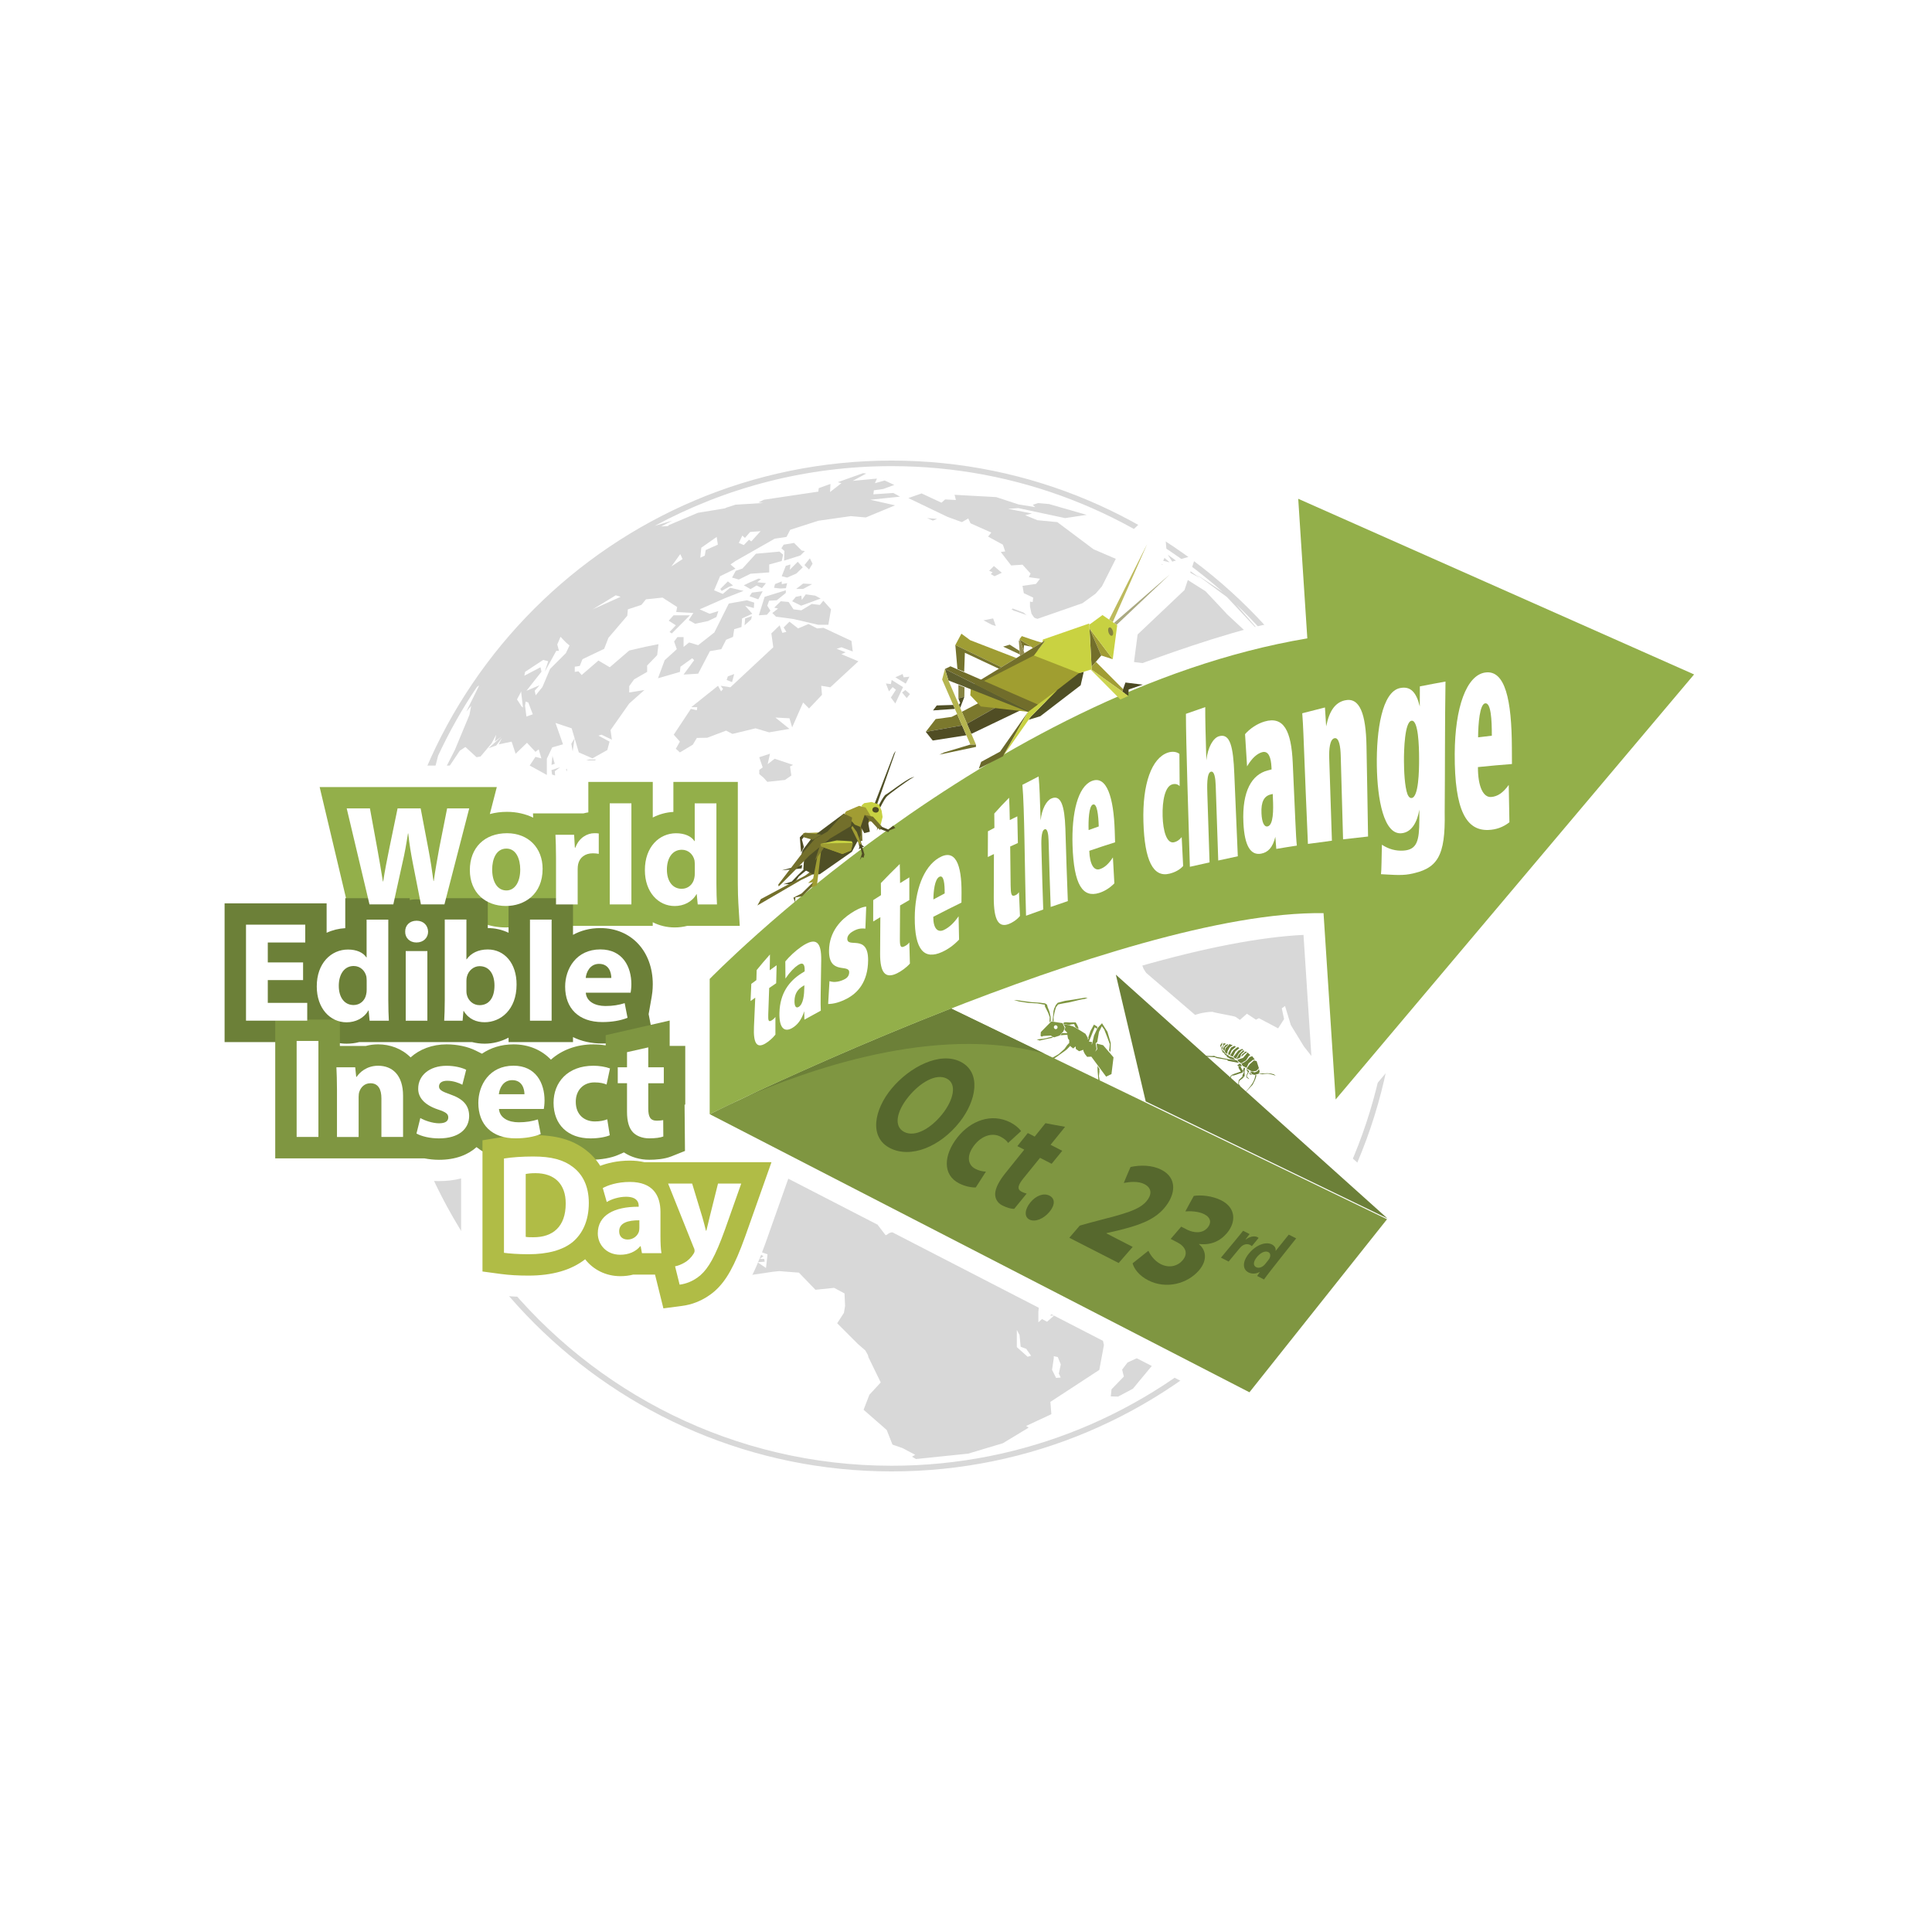 <?xml version="1.0" encoding="utf-8"?>
<!-- Generator: Adobe Illustrator 24.1.0, SVG Export Plug-In . SVG Version: 6.00 Build 0)  -->
<svg version="1.1" xmlns="http://www.w3.org/2000/svg" xmlns:xlink="http://www.w3.org/1999/xlink" x="0px" y="0px"
	 viewBox="0 0 480 480" style="enable-background:new 0 0 480 480;" xml:space="preserve">
<style type="text/css">
	.st0{fill:#FFFFFF;}
	.st1{fill-rule:evenodd;clip-rule:evenodd;fill:#D8D8D8;}
	.st2{fill:#D8D8D8;}
	.st3{fill:#6C8038;}
	.st4{fill:#7F9641;}
	.st5{fill:#93AF4A;}
	.st6{fill:#4F4F25;}
	.st7{fill:#736F2B;}
	.st8{fill:#504D24;}
	.st9{fill:#C7D142;}
	.st10{fill:#A19C33;}
	.st11{fill:#A3A034;}
	.st12{fill:#75732D;}
	.st13{fill:#6A682A;}
	.st14{fill:#9F9D33;}
	.st15{fill:#7B782D;}
	.st16{fill:#A09E30;}
	.st17{fill:#79732B;}
	.st18{fill:#7D7A36;}
	.st19{fill:#958E53;}
	.st20{fill:#BDBA5E;}
	.st21{fill:#AAA981;}
	.st22{fill:#4C4A23;}
	.st23{fill:#A19D34;}
	.st24{fill:#CCD450;}
	.st25{fill:#C9D241;}
	.st26{fill:#9F9D34;}
	.st27{fill:#C8D142;}
	.st28{fill:#716D2B;}
	.st29{fill:#5E5E2E;}
	.st30{fill:#868342;}
	.st31{fill:#504F25;}
	.st32{fill:#6E6D2C;}
	.st33{fill:#B5B54F;}
	.st34{fill:#B0BC46;}
	.st35{fill:#56682D;}
</style>
<g id="Ebene_2">
	<rect class="st0" width="480" height="480"/>
</g>
<g id="Ebene_1">
	<g>
		<g>
			<polygon class="st1" points="104.44,210.8 105.64,204.2 107.88,193.1 104.39,206.21 			"/>
			<polygon class="st1" points="109.7,280.97 110.04,279.96 108.12,277.24 108.79,280.2 			"/>
			<polygon class="st1" points="104.06,221.7 104.39,215.06 104.2,212.52 103.05,217.54 			"/>
			<g>
				<polygon class="st2" points="194.8,139.29 198.86,138 199.96,136.9 199.2,136.8 197.28,134.89 194.7,135.32 194.13,136.23 
					194.89,136.9 				"/>
				<polygon class="st2" points="191.11,142.21 191.11,140.24 194.22,139.38 194.56,137.81 193.65,137.04 187.81,137.57 
					184.46,141.25 182.79,141.82 181.88,143.5 183.56,143.98 186.47,142.54 				"/>
				<polygon class="st2" points="188.48,143.74 186.38,144.65 184.8,145.41 186.47,146.37 187.96,145.46 189.3,146.13 190.3,144.88 
					188.15,144.65 189.06,143.88 				"/>
				<polygon class="st2" points="199.53,146.32 201.78,145.12 199.53,144.98 197.81,146.32 				"/>
				<polygon class="st2" points="195.23,140.58 194.22,143.16 195.56,143.5 197.86,142.49 199.44,140.96 198.19,139.57 
					196.23,141.54 196.37,140.24 				"/>
				<polygon class="st2" points="201.01,141.49 201.88,140.05 201.21,138.71 199.87,140.39 				"/>
				<polygon class="st2" points="199.2,149.05 199.1,147.99 197.71,148.28 196.81,149.38 199.05,150.48 203.88,148.71 
					202.55,147.99 200.2,147.66 				"/>
				<polygon class="st2" points="201.68,150.05 199.1,151.63 197.14,151.39 195.94,149.57 193.98,149.38 192.36,150.96 
					193.31,151.2 191.88,152.3 192.79,153.21 197.04,153.78 203.26,155.22 205.8,155.22 206.47,151.39 204.55,149.24 203.69,150.29 
									"/>
				<polygon class="st2" points="185.13,153.64 184.99,155.36 186.62,153.88 186.81,153.06 				"/>
				<polygon class="st2" points="142.75,183.44 141.94,184.78 142.28,186.69 				"/>
				<polygon class="st2" points="137.25,187.79 137.25,187.84 137.01,190.04 137.83,189.75 				"/>
				<polygon class="st2" points="137.01,191.33 137.16,192.43 137.92,192.67 137.83,191.62 139.17,190.61 				"/>
				<polygon class="st2" points="142.18,190.04 140.6,191.19 142.51,194.25 141.84,194.44 141.84,197.26 142.66,197.26 
					142.28,198.51 144.52,196.5 144.09,195.59 145.15,195.59 145.91,194.25 144.91,192.67 145.91,190.76 148.06,188.7 146.34,188.7 
									"/>
				<polygon class="st2" points="169.06,165.64 171.98,163.54 172.46,164.02 169.83,167.6 173.46,167.37 176.38,161.77 
					179.2,161.29 180.4,158.95 182.12,158.23 182.41,156.32 184.22,155.79 184.37,153.64 186.9,152.49 185.13,150.48 187.29,151.06 
					187.38,149.72 185.56,149.14 181.07,149.95 177.48,157.13 173.46,160.29 171.21,159.62 169.83,160.72 169.83,158.28 
					168.3,158.28 167.48,159.38 168.15,161.29 165.14,164.02 163.47,168.51 168.92,166.94 				"/>
				<polygon class="st2" points="189.73,193.24 190.63,194.25 195.04,193.77 196.61,192.67 196.28,190.42 197.04,190.04 
					192.45,188.51 190.73,189.85 191.3,187.26 188.63,188.13 189.49,190.66 187.96,191.76 				"/>
				<polygon class="st2" points="221.77,170.71 222.59,171.38 221.34,173.3 222.44,174.78 224.36,170.71 221.53,168.94 
					221.34,169.95 220.1,169.81 220.86,171.77 				"/>
				<polygon class="st2" points="224.12,172.05 225.27,173.44 226.08,172.44 224.93,171.43 				"/>
				<polygon class="st2" points="225.94,168.13 224.5,168.27 224.26,167.46 222.44,168.27 225.03,169.85 				"/>
				<polygon class="st2" points="203.02,156.13 200.87,155.03 198.29,156.13 196.14,154.45 194.7,155.89 195.37,156.99 
					194.37,157.23 193.7,155.36 191.64,157.37 192.12,160.81 181.45,170.76 179.06,170.38 179.63,171.19 179.15,171.77 
					178.39,170.38 171.74,175.69 173.22,175.69 173.13,176.45 171.64,176.12 167.39,182.53 168.92,184.25 167.91,186.02 
					168.92,186.93 172.12,185.02 173.13,183.34 175.71,183.29 180.4,181.52 181.98,182.34 187.72,180.95 191.07,181.95 
					196.14,181.09 192.64,178.27 196.14,178.46 196.81,180.71 199.53,174.54 201.01,176.02 204.22,172.63 204.03,170.38 
					206.28,170.76 213.26,164.3 209.05,162.53 210.1,162.06 207.85,161.2 209.05,160.81 211.87,161.87 211.54,159.23 204.6,155.98 
									"/>
				<polygon class="st2" points="202.35,221.37 202.88,219.36 201.68,215.29 199.96,213.76 202.21,210.8 199.77,210.22 
					201.54,208.45 199.05,208.69 197.14,211.61 197.95,212.86 197.14,216.01 199.44,216.01 198.62,216.97 199.05,219.36 
					196.37,220.03 195.13,221.85 197.19,223.43 193.65,225.67 202.78,225.53 203.45,224.96 202.55,224.29 204.36,222.42 
					203.79,221.37 				"/>
				<polygon class="st2" points="195.23,217.21 196.28,216.3 196.14,214.72 194.8,214.05 194.27,214.72 194.03,214.1 190.63,215.87 
					190.44,217.3 191.4,217.88 189.97,218.79 188.96,220.7 193.89,220.94 				"/>
				<polygon class="st2" points="218.76,216.44 218.19,216.01 217.71,216.87 217.28,216.2 216.94,217.59 218.19,218.36 				"/>
				<polygon class="st2" points="215.51,217.02 215.7,218.02 216.46,218.02 216.37,216.97 				"/>
				<polygon class="st2" points="241.43,259.59 239.23,259.73 236.84,259.4 236.6,260.4 241.15,260.31 				"/>
				<polygon class="st2" points="235.6,257.72 234.74,255.47 235.93,255.47 233.45,253.9 232.01,255.19 232.92,257.1 				"/>
				<polygon class="st2" points="222.54,254.52 217.28,255.19 221.68,257.82 				"/>
				<polygon class="st2" points="212.78,251.74 212.88,248.83 212.11,247.58 210.63,248.16 211.2,252.65 				"/>
				<polygon class="st2" points="212.78,243.85 211.44,245.43 212.35,247.44 				"/>
				<polygon class="st2" points="284.05,336.69 280.13,338.51 278.79,340.28 279.22,342 276.16,345.16 275.97,346.93 277.79,346.98 
					281.47,345.02 287.78,337.41 289.89,333.44 290.8,333.25 290.8,330.52 288.98,330.67 				"/>
				<polygon class="st2" points="242.77,156.13 242.25,155.12 240.52,155.22 241.91,156.65 				"/>
				<polygon class="st2" points="245.64,155.46 243.01,154.74 242.82,155.89 243.82,156.7 				"/>
				<polygon class="st2" points="247.41,155.55 246.74,153.64 244.35,154.12 246.41,155.22 				"/>
				<polygon class="st2" points="246.17,142.64 247.08,143.16 248.9,142.3 246.93,140.63 245.74,141.82 246.6,142.16 				"/>
				<polygon class="st2" points="232.82,128.91 230.34,128.72 231.77,129.34 				"/>
				<polygon class="st2" points="245.5,174.68 243.92,175.35 245.02,178.7 246.41,178.27 247.27,179.47 249.52,178.7 246.6,176.93 
									"/>
				<polygon class="st2" points="244.06,173.68 243.25,174.68 243.92,175.26 245.4,174.68 244.26,172.29 244.93,171.77 
					244.59,169.14 245.5,167.03 244.59,166.12 242.82,168.94 242.25,172.05 				"/>
				<polygon class="st2" points="252.39,178.85 250.47,178.18 251.1,179.04 				"/>
				<polygon class="st2" points="288.98,138.33 285.63,137.66 284.72,136.56 279.08,136.9 290.61,139.72 				"/>
				<polygon class="st2" points="298.02,143.55 290.13,137.81 291.56,140.05 				"/>
				<polygon class="st2" points="334.18,267.48 335.33,262.84 332.99,261.6 				"/>
				<polygon class="st2" points="230.43,210.22 229.28,210.61 229.43,211.8 				"/>
				<polygon class="st2" points="254.73,257.67 255.59,255.81 254.64,256.67 251.91,258.25 253.39,258.82 				"/>
				<polygon class="st2" points="192.55,145.12 192.31,146.03 193.89,146.22 195.27,146.13 195.56,144.88 194.22,145.12 
					194.22,144.45 				"/>
				<polygon class="st2" points="221.01,191 222.59,190.18 222.01,189.51 				"/>
				<polygon class="st2" points="178.96,146.32 179.3,146.8 181.12,145.79 182.12,145.46 180.83,144.45 				"/>
				<polygon class="st2" points="188.53,152.87 190.54,152.73 191.4,151.72 190.63,150.48 191.07,149.24 192.98,149.14 
					195.23,147.32 195.23,146.65 189.97,148.28 				"/>
				<polygon class="st2" points="189.49,146.89 186.81,147.23 186.23,148.14 188.39,148.9 				"/>
				<polygon class="st2" points="166.34,157.03 166.91,157.37 171.41,152.87 167.34,152.87 166.14,154.21 167.91,155.36 				"/>
				<polygon class="st2" points="182.41,167.46 180.83,168.04 180.54,168.94 181.88,169.47 				"/>
				<path class="st2" d="M221.53,114.43c-69.28,0-125.64,56.32-125.64,125.55c0,69.25,56.36,125.59,125.64,125.59
					c69.25,0,125.59-56.34,125.59-125.59C347.13,170.75,290.79,114.43,221.53,114.43z M343.49,216.61
					c1.17,6.13,1.89,12.41,2.12,18.82l-0.09-0.57l-0.43,0.67l-2.58-8.42l1.15-1.67l0.57,0.57l0.19-1.15L343.49,216.61z
					 M154.19,148.28l-6.94,3.11l5.74-3.49L154.19,148.28z M130.8,171.62l3.73-4.74l-0.24-1.1l-4.02,2.1l0.19-0.96l4.5-2.97
					l1.24,0.33l-0.86,2.63l2.87-5.21h0.67l-0.43-1.58l0.81-1.91l1,1.05l0.43,0.43l0.81,0.67l-0.91,1.91l-3.92,3.92l-1.91,4.5
					l-1.67,2.06l-0.24-1.15l1.2-1.34L130.8,171.62z M132.37,177.46l-1.58,0.57l-0.34-2.68l0.14-1.05l0.67,0.24L132.37,177.46z
					 M129.93,175.78l-0.33-0.24l-1.15-1.77l0.91-1.72l0.1-0.29L129.93,175.78z M221.53,364.16c-39.09,0-74-18.16-96.79-46.46
					l0.7,0.72l-2.15-7.8l0.81,0.33l0.57-0.91l2.25-0.67l-0.14-2.77l-7.08-11.24l-5.41-6.41l-3.16-7.08l-0.77-0.81l-1.1,1l-2.06-3.59
					l0.81,0.48l-0.77-2.97l1.29-1.1l-1.2-6.17l-1.72-5.84l-2.1-4.73l-1.15-8.13l-0.33-7.03l-2.25-8.37l0.24-5.69h-0.81l0.38-1.48
					l-0.67-4.35h-0.46c1.47-10.78,4.32-21.13,8.38-30.85l1.26-1.59l0.75-2.91c2.78-5.96,5.99-11.68,9.65-17.08l0.56-0.38l-3.2,6.51
					l1.2-1.43l-0.43,2.25l-3.64,8.75l-4.35,8.51l5.6-8.37l1.39-0.91l2.77,2.54l1-0.19l2.73-3.25l1.15-2.15l-0.33,1.67l1.67-1.24
					l-3.25,2.92l1.91-0.67l1.44-1.87l-0.81,1.58l3.2-0.67l1,3.01l2.82-2.73l2.1,2.25l0.81-0.62l0.67,2.25l-1.48-0.38l-1.43,2.15
					l4.26,2.34v-4.02l1.34-2.82l2.68-0.77l-1.87-5.31l4.02,1.34l1.77,5.98l3.4,1.48l3.68-2.06l0.57-2.1l-2.77-1.48l0.76-0.24
					l2.58,1.24l-0.33-2.39l4.64-6.6l3.78-3.35l-3.78,0.62v-1.58l1.2-1.67l3.25-1.87v-1.58l2.49-2.58l0.33-2.73l-3.35,0.67
					l-3.92,0.91l-4.83,4.16l-2.82-1.67l-4.16,3.59l-0.81-0.91l-0.91,0.14v-1.29l1.24-0.19l0.67-1.67l5.4-2.58l1.05-2.73l4.69-5.5
					l0.14-1.58l3.35-1.1l1.15-1.39l4.11-0.43l3.64,2.34l-0.24,1.24l4.26,0.24l-1.15,1.77l1.58,0.91l3.2-0.67l2.1-1l0.48-1.48
					l-2.15,0.67l-2.49-1.1l6.41-2.82l4.5-1.77l-3.35-0.77l-1.82,1.53l-2.15-0.91l1.48-3.49l3.83-1.87l-1.24-1.05l1.24-0.86
					l9.76-5.55l2.92-0.43l0.91-1.77l6.98-2.25l8.08-1.15l3.73,0.33l7.27-3.01l-6.17-1.39l7.41-0.77l-1.67-0.91l-4.97,0.33l0.14-1
					l2.34-0.33l2.73-1l-2.39-1.1l-2.44,0.67l0.53-1.15l-6.03,0.57l3.35-1.82l-0.76-0.1l-6.31,2.25l0.91,0.24l-2.82,2.2l0.1-2.01
					l-2.92,1.05l-0.1,0.86l-13.49,2.01l-1.39,0.67l1.24,0.14l-6.94,0.43l-2.25,0.72l-0.38,0.19l-6.7,1.1l-7.22,3.06l-0.24,0.24
					l-1.67,0.1l2.73-1.44l-4.31,1.28c17.52-9.46,37.56-14.83,58.83-14.83c31.52,0,60.31,11.82,82.23,31.22l-6.65-4.42l7.75,5.74
					l9.76,10.43l-7.45-8.6c18.14,17.3,31.08,40,36.15,65.51l-1.63-4.68l-0.96,0.24l-1.24-0.91l-1.91-6.74l-0.33-2.68l0.91,1.2
					l-3.4-10.81l-4.07-9.04l-5.69-8.51l0.76,1.91l-2.68-3.73l-2.06-0.86l-0.1,0.67l-4.74-6.41l1.72,4.45l-0.96,0.24l-0.86-0.67
					l-4.4-6.51l3.3,2.77l-2.97-4.5l-0.24-0.19l-0.1-0.81l2.34,1.96l-0.77-1.48v-0.14l4.31,3.4l-2.63-3.73l-3.68-2.34l-0.14-0.1
					l-0.91-0.14l-5.45-5.07l-0.14-0.19l-5.07-5.4l-10.52-6.65l-7.46-2.25l-0.24,0.91l1.63,2.39l-11.24-4.83l-8.99-6.74l-4.97-0.48
					l-3.01-1.24l1.67-0.43l-5.93-1.15l2.54-0.19l11.62,2.49l5.36-0.81l-9.33-2.68l-2.77-0.24l-1.29,0.43l0.62,0.57l-4.16-0.67
					l-5.55-1.82l-10.33-0.57l0.33,1.29l-2.68-0.14l-0.91,0.81l-4.93-2.3l-3.3,1.15l9.66,4.64l3.64,1.34l1.58-0.91l0.57,1.2l5.17,2.3
					l-0.81,1l3.68,2.01l0.57,1.67l-1.1,0.14l2.58,3.35l2.82-0.19l2.01,2.2l-0.43,0.91l2.77,0.38l-1,1.29l-3.35,0.48l0.33,1.82
					l2.34,1.1l-0.14,1.1l-0.67-0.1v1.24l0.38,1.77l2.54,3.73l-4.5-4.02l-2.68-1l-1.77,0.86l-1.82,2.15l3.4,2.25l-0.57,2.44l1.2,3.06
					l2.3,1.1l-0.72,2.49l4.4,0.81l3.01,1.91l-5.79-0.33l2.58,1.67l-1.48,0.77l-3.06-1.53l1.63,2.25l2.01,0.67l5.4,3.59l1.24,3.25
					l-1.82,0.57l0.57-1.48l-1.82-2.68l-5.98-3.25l-1.87-1.82l-1.48,0.81l1.77,3.2l2.63,2.39l2.25,0.1l0.67,1.24l-6.07,0.57
					l1.24,3.11l-3.83,0.81l-2.49,4.5l-3.49-0.19l2.39,4.59l-2.06-0.72l-1.1,2.39l1.77,2.01l-3.92-0.34l1.58,2.49l-3.01-0.67
					l-0.81-2.73l-3.16-1.77l6.31,0.43l1.24-2.01l-0.81-1.48l-7.51-2.25l-1.58,0.24l-0.24-1.24l-6.84,1.72l-2.25,1.2l-1.82,3.83
					l-0.86,0.1l-1.63,2.97v1.34l-3.01,3.01l0.33,0.48l-5.5,3.44l-0.14,3.78l1.63,4.3l3.25-2.01l0.43-1.63l0.67,1.63l0.57,3.59
					l1.15,1.87l-0.14,2.49h1.67l0.24-1.53l1.77-0.14l0.91-5.02l-0.77-0.24l2.68-1.58l0.14-1.15l-1.39-1.53l-0.43-3.97l0.91-0.81
					l3.06-3.16v-2.63l1.77-0.62l1.67,1.77l-3.68,5.02l0.86,4.16l1.72,1.53l4.83-2.1l3.11,0.77l-2.54,1.58l-2.39-0.19l-2.1,1.1
					l0.33,1.82l1-0.05v1.05l-0.05,2.01l-2.01-1.48l-0.91,0.48l-0.62,1.77l0.29,1.29l0.14,1.67l0.19,0.86l-0.86-0.19l0.19-1.39
					l-1.24,2.73l-1.1,0.43l-1.34-1.1l-4.4,2.44l-2.01-1.58h-3.16l-0.67-1.1l0.24-1.82l1.58-1.1l-0.81-0.81l0.57-2.25l-2.58,1.58
					l-0.48,2.82l0.48,1.48l-0.33,3.35l-1.1-1l-0.91,1l-2.06-0.19l-3.01,3.68l-1.34,0.43l-1.24,0.24l-0.43,1.48l-2.06,0.67l0.14,0.67
					l-3.06-1.15v2.39l-2.49-1.01l-2.01,0.43l0.24,1.48l3.35,1.91l-0.67,0.86l1.15,1.34l0.19,2.3l-0.33-0.57l-2.1,3.83l-0.14,0.24
					l-9.18-2.73l-1.96,0.91v2.15v0.29l-2.77,5.98l1,0.91l-1,3.01l2.25,0.38h0.24l1.2,0.62l1.34,2.63l2.15-0.91l3.83,0.67l4.16-3.25
					l-0.43-1.67l2.34-2.63l3.92-1.53l0.24-1.15v-0.19l0.34-1.72h2.73h0.19l1.58,0.81l2.25-1.39l2.01-1.2l2.15,1.2l1.48,3.4
					l7.03,5.26l0.96,2.63l-0.91,1.34l0.77,0.67l1.67-2.49l-1.1-1.48l1.2-1.67l1.91,1.34l0.33-0.53l-1-1.34l-3.35-1.39l0.1-1.2
					l-1.91-0.29l-1.91-3.25l-1.58-1.24l-0.29-2.54l2.2-0.24l0.38,1.34l0.62-0.91l0.62,0.48l1.77,3.25l3.01,1.48l2.39,1.91l0.19,3.2
					l1.58,1.48l1.48,1.44l0.34,1.39l2.49-0.33l2.44,1.24l-0.1-1.05l-2.68-1.24l0.57-0.96l0.67,0.29l-1.29-3.01l2.73,0.67l0.1-1.82
					l2.63,0.14l0.43,1.34l2.01-2.34l2.06-0.33l-1.29-1.48l-0.43-0.19l-0.91-1.15l1.15-2.82l1.1-2.44l-0.19-2.3l1.1-0.91l1.72-1.77
					l0.19,1.15l2.73-0.24l-1.39,1.82l1.58,0.19l0.24,1.34l4.07-2.25v-0.86l-2.06,0.86l-2.44-1.34l5.69-3.68l1.24-0.72l-1.53,1.82
					l1.43,0.81l-2.15,2.77l5.64,2.15l2.44,0.76l1.05,2.06l1.91-0.34l-1.91,0.43l-1.24,1.72l-3.25,1.34h-2.92l-2.3-1.15l-3.01,1
					l-2.68,2.68l-3.06,0.05l1.15,0.91l-4.74,1.63l-0.91,2.06l1.15-0.33l0.77,2.49l-1.1-0.48l-0.14,0.91l1.39,0.43l0.77,2.06h2.01
					l2.58,1l1.05-1.72l4.02,0.91l2.58-2.25l1.58,0.14l0.77-0.91l0.05,1.82l0.62,2.87l-1.87,7.89l-1.67,1l-4.5-0.1l-2.87,2.01
					l-7.37-0.67l-5.79-2.1l-3.78,2.01l-1.72,3.83l-5.84-2.01l-1.24-1.96l-6.7-2.01l-2.49-1.91l2.34-2.68l-1-2.01l1-1.91l-2.34-0.67
					l-1.58,0.67l-12.82-0.67l-6.07,2.01l-4.02-1.05l-1.39-1.91l-0.86,0.05l-2.39,3.35l-4.59,1.82l-3.4,6.03l-5.26,1.29l-3.4,2.44
					l-6.51,7.89l0.91,1.91l-0.38,3.59l-1.53,3.83l-1,1.67l-1.34,0.24l1.44,2.82l-0.43,0.96l-0.33,1.05l2.87,4.02l2.97,4.5l0.57,2.39
					l2.54,2.49l4.16,4.69l3.4,2.25l9.18,1.24l2.39,1.24l6.74-1l1.43-0.14l1.72,0.14l3.16,0.24l4.11,4.26l4.64-0.48l2.58,1.39
					l0.14,3.11l-0.29,1.72l-1.67,2.58l5.17,5.17l1.82,1.58l0.67,1.2l0.1,0.48l3.06,6.27l-2.82,3.06l-1.44,3.73l5.74,5.02l1.44,3.64
					l2.49,0.86l3.16,1.67l-0.81,0.48l1,0.57l12.96-1.34l8.61-2.58l6.41-3.87l-0.62-0.43l6.27-2.92l-0.24-3.06l12.15-7.94l1.15-6.17
					l-1.48-6.79l4.4-5.84l11.48-13.73l3.87-8.99l1.15-7.17l-11.91,8.08l-2.34-1.2l-1.48,0.43l1.48-1.39l-0.81-1.29l-3.68-1.91h-2.15
					l-4.07-4.83l-2.34-0.96l-1.91-5.84l-2.68-1.53v-1.63l-7.17-8.66l-0.57-2.25l3.35,3.83l1-3.44l0.1-0.14l-0.1,2.92l1.05-0.29
					l5.36,6.36l1.91,0.48l2.92,5.6l3.16,1.39l4.26,4.59l0.24,2.15l2.25,4.16l9.09-6.46l5.55-5.93l1-2.58l2.92-2.34l1.91-3.3
					l1.48-3.25l-0.24-2.49l1.44-5.84l-6.51-1.2l-0.57-1.39l-0.1-1.2l-0.43,0.62l-1.96,5.55l-3.35,2.01l-1-0.81l-0.43-2.53
					l-0.81-0.24l0.24,3.16l-6.08-5.64l-0.72-2.1l-0.62-0.48l0.86-0.43l0.1-1.24l5.74,3.25l3.97,0.57l1.77-0.57l2.25-2.82l2.3,1.72
					l6.17-2.97l6.27-5.5l2.25,1.48l0.72-0.38l4.78,2.53l1.48-2.3l-0.57-2.68l0.81-0.57l1.44,4.74l3.25,5.31l5.98,7.61l1.34,0.1
					l1.44-6.51l-2.01-9.57l1.05-3.83l0.96-11.1l0.29-6.31l0.67-2.25l-0.67-2.44l2.34,1.2l1.43-0.29l1.24,1.29l1.43,3.64l0.57-1.15
					l-0.57-4.59h0.81l3.4,8.23l0.57,3.54l0.96-0.1l0.53,2.29c0,0.08,0.01,0.16,0.01,0.24c0,0.82-0.05,1.63-0.06,2.45l-1.67,3.48
					l0.19,0.19l1.15,1.05l0.21-0.51C342.06,312.03,287.78,364.16,221.53,364.16z M166.81,140.72l2.2-3.06l0.57,1.24L166.81,140.72z
					 M173.99,138.57l0.24-2.49l3.83-2.68l0.29,1.91l-3.01,1.34l-0.24,1.39L173.99,138.57z M183.56,134.89l0.86-1.82l0.67,0.57
					l1.29-1.48l2.58-0.19l-2.3,2.54l-0.57-0.43l-1.29,1.34L183.56,134.89z M296.3,207.98l1.63,1.91l-2.15-1l-0.1-2.92l3.01-3.68
					l-0.14,1.77l-2.34,1.82L296.3,207.98z M296.54,166.94l-4.5-3.83l4.16,2.77l3.16,4.4l0.24,1.77L296.54,166.94z M272.72,235.91
					l-4.26-4.31l-0.43-4.02l1.63,0.43l0.29-1.48l-0.62-0.19l2.3-2.63l2.01-0.86l4.4,2.58l-3.3,1.1l-0.67,1.01l0.57,1.15l-1.67,0.91
					l2.77,2.01l2.06-0.24l0.67,1.39l0.91,1.53v-2.01l2.58,0.91l-0.14,1.24l-2.25,0.24l0.91,2.25l2.49,0.86l1.15,2.92l0.62,1
					l-2.87,2.39l-4.64-0.33l-0.91-1.58l-0.43-3.49l1-0.77L272.72,235.91z M283.72,225.44l-1.53-2.25l0.19-3.59l1.34-0.48l-1.1-0.53
					l1.34-1.29v1.63l2.25,2.01l-0.57,3.49L283.72,225.44z M240.43,204.29l-1.29,2.01l-1.63-2.25l0.57-1.34L240.43,204.29z
					 M253.58,334.59l1.39,0.53l1.2,1.72l-0.86,0.24l-2.68-2.39v-4.26l0.67,1.24L253.58,334.59z M221.92,306.03l-0.76,0.24l-0.24,0.1
					l-0.72,0.48H220l-1.91-2.49l0.43-1l1.48,1.58l1.82,0.1L221.92,306.03z M189.87,312.78h-1.15l0.96-0.67l-2.82-1.82l3.83,1.34
					l-0.38,3.4l-2.1-1.43l1.77-0.14L189.87,312.78z M263.15,341.43l0.38,0.81l-1.15,0.1l-1-2.01l0.43-2.92v-0.48l1,0.24l0.72,1.77
					v0.14l-0.48,2.25L263.15,341.43z M263.05,324.69l-0.14,0.1l-2.01,2.06h1l-1.77,1.53l-1.24-0.67l-0.91,0.81v-2.68l0.14-1.15
					l4.26-1.58h0.1l0.33,0.77l1.34-0.43L263.05,324.69z M266.4,316.7l0.33-1.58l1.24,3.06L266.4,316.7z"/>
			</g>
		</g>
		<path class="st0" d="M429.51,165.58L316.66,115.5l2.52,38.72c-9.95,1.52-26.25,7.18-35.32,10.52l-2.12-0.26l0.9-6.85l11.65-11.04
			l2.9-8.78l-8.62,2.48l1.29-2.94l-1.03-12.72l-8.58,8.19l-6.47,12.85l-1.59,1.83l-3.25,2.36l-11.2,3.89
			c-0.66-0.22-1.39-0.47-2.09-0.72l-3.66-1.29l-0.04,0.05l-4.99-3.45l0.56,7.28l-0.34,0.1l-3.55-1.38l-6.54-4.82l-5.16,9.6
			l0.21,2.45l-1.87,0.91l-1.81,6.75l0.79,1.81l-7.05,9.45c0,0-7.63,14.97-7.93,15.67l-1.85,0.36c-0.25,0.05-7.58,5.04-8.3,5.58
			l-8.55-1.27l-0.71,8.71c0,0-6.18,4.88-6.23,4.96v-25.57h-47.77v7.82h-10.83c-0.45-0.09-0.91-0.16-1.37-0.22l1.63-6.32h-57.6
			l6.86,28.88H50.49v45.11h12.58v28.88h41.88c1.43,0.24,2.78,0.36,4.11,0.36c1.94,0,3.78-0.22,5.5-0.66v27.75l9.22,1.23
			c2.23,0.3,4.76,0.45,7.53,0.45c5.16,0,9.65-0.92,13.41-2.75c2.69,1.87,5.94,2.89,9.39,2.89c1.29,0,2.57-0.13,3.81-0.39h0.66
			l2.22,8.96l9.41-1.23c2.77-0.36,6.91-1.51,10.89-4.97c3.61-3.21,6.06-7.47,9.04-15.75l5.71-16.13l116.01,59.78l40.11-50.54
			l-21.39-19.2L429.51,165.58z M175.94,236.12c-2.14,2.06-3.32,3.27-3.43,3.38l-1.51,1.55v5.99l-3.74,0.86
			c0.12-0.8,0.24-1.99,0.24-3.37c0-3.28-0.67-6.29-1.88-8.92c0.66,0.08,1.33,0.11,2.01,0.11c1.26,0,2.51-0.13,3.72-0.39h4.85
			L175.94,236.12z M286.2,132.39l-0.07,0.1l0.07-0.52V132.39z M310.8,255.34c0,0-3.29-2.29-3.8-2.69c-0.28-0.22-5.49-1.06-5.77-1.27
			c-2.54,0.06-4.3,0.78-4.3,0.78l-13.99-12.02c16.34-4.68,30.13-7.34,40.91-7.87l1.97,30.24l-5.14-3.16l-0.95-0.66L310.8,255.34z
			 M321.06,274.35l-1.08-5.67c0.47-0.23,0.8-0.47,0.98-0.61l5-3.57l0.99,15.13L321.06,274.35z"/>
		<polygon class="st3" points="344.7,302.71 277.23,242.15 284.65,273.65 		"/>
		<g>
			<path class="st4" d="M236.74,250.39l0.06-0.02C236.78,250.37,236.76,250.38,236.74,250.39z"/>
			<path class="st4" d="M176.32,276.81l134.1,69.1l34.18-42.99l-108.31-52.36C203.29,263.45,176.35,276.79,176.32,276.81z"/>
		</g>
		<g>
			<polygon class="st3" points="176.32,276.81 176.32,276.81 176.32,276.81 			"/>
			<path class="st3" d="M176.32,276.81c0.01-0.01,2.99-1.48,8.16-3.91C179.36,275.17,176.33,276.81,176.32,276.81z"/>
			<path class="st3" d="M259.47,261.77l-23.17-11.2c-22.06,8.62-41.4,17.43-51.82,22.33C199.44,266.26,232.24,254.22,259.47,261.77z
				"/>
		</g>
		<path class="st5" d="M322.54,123.92l98.35,43.64l-89.05,105.6l-3.01-46.29c-50.11-0.77-152.51,49.94-152.51,49.94v-33.6
			c0,0,69.43-71.33,148.48-84.61L322.54,123.92z"/>
		<g>
			<path class="st4" d="M261.19,257.6c-0.71,0.21-1.79,0.44-1.79,0.44l-1.84,0.21l0.75,0.27c0,0,2.82-0.66,3.31-0.7L261.19,257.6z"
				/>
			<path class="st4" d="M265.61,254.03c0,0-0.75-0.11-1.24-0.02c0,0-0.14,0.14-0.18,0.34c0.35,0.06,0.93,0.21,1.45,0.33
				c0.48-0.25,1.23-0.24,1.23-0.24l0.34,0.78c0,0,0.61,0.39,0.75,0.45c0-0.61-0.71-1.66-0.71-1.66L265.61,254.03z"/>
			<path class="st4" d="M273.57,270.02l-0.13-0.35l-0.22-0.64l-0.05-0.79l-0.15-0.9l0.13-1.15c0,0-0.09-0.3,0.04-0.52
				c-0.17-0.26-0.34-0.55-0.52-0.86c-0.04,0.88,0.15,2.58,0.15,2.58l0.06,0.87l0.12,0.9l0.29,0.78l0.24,0.57l0.42,0.97l0.43,0.18
				l-0.53-1.11L273.57,270.02z"/>
			<path class="st4" d="M274.07,259.68l-1.64-0.42l0.18,1.41l-0.51,0.62c0.18-0.37,0.33-0.69,0.33-0.69l-0.21-1.4l0.38-0.3
				l0.44-2.53l0.71-1.42l0.61,0.87l0.74,1.88l0.62,1.69c0,0-0.06,1.07-0.16,1.56c0.11,0.13,0.21,0.27,0.31,0.4
				c0.08-0.55,0.08-2.25,0.08-2.25l-0.81-2.75l-1.35-2.13l-1.11,1.19l-0.87,1.86l-0.48,2.09l-0.12,0.18l0.09-0.65l-0.69-0.09
				l-0.05-0.08l1.12-2.74l0.32-0.75l0.33,0.23c0,0,0.05,0.07,0.1,0.17c0.06-0.1,0.13-0.25,0.21-0.37c-0.04-0.12-0.07-0.22-0.07-0.22
				l-0.78-0.48l-0.86,1.57l-0.55,1.6l0.08,0.18l-0.12,0.41l-0.1-0.17l0.05-0.23l-0.6-1.07l-2.06-1.29l-1.04-0.56
				c0,0-1.8-0.53-2.36-0.57c0.19,0.27,0.47,0.82,0.47,0.82s-0.16,0.49-0.23,0.63c0.18,0.16,0.62,0.62,0.62,0.62l0.03,0.2
				c-0.33-0.04-1.05-0.03-1.05-0.03s-0.15,0.03-0.25,0.06l-0.4,0.49c0,0,1.31-0.12,1.76-0.14l0.15,0.93l0.32,0.42l-0.02,0.52
				l0.04,0.13c-0.18,0.2-0.53,0.58-0.53,0.58l-0.68,0.95l-1.45,1.29l-2.23,1.29l-1.28,0.55l-0.51,0.42l2.98-1.21l2.64-1.88
				l0.51-0.42c0,0,0.54-0.55,0.8-0.83l0.05,0.15l0.66,0.52l0.61-0.52c0.03,0.35,0.05,0.64,0.05,0.64l0.8,0.56
				c0,0,0.91-0.25,1.01-0.37c0.08,0.51,0.49,1.14,0.49,1.14l0.5,0.63l1.05-0.04l3.67,4.96l1.33-0.64l0.51-4.16L274.07,259.68z"/>
			<polygon class="st4" points="261.76,252.7 261.95,251.73 262.12,251.05 262.36,250.25 262.88,249.56 263.45,249.43 
				264.27,249.27 264.96,249.15 265.44,249.07 266.9,248.73 267.97,248.47 268.74,248.3 269.51,248.18 270.23,247.91 269.55,247.87 
				266.68,248.35 264.6,248.66 262.79,249.14 262.31,249.7 261.9,250.6 261.73,251.25 261.68,252.01 261.48,253.72 261.77,253.78 
							"/>
			<path class="st4" d="M259.6,249.63l0,0.37l0.78,1.57l0.42,1.13c0,0-0.07,1.23-0.05,1.32c0-0.03,0.23-0.25,0.29-0.29
				c0.02-0.16,0-1.02,0-1.02l-0.26-1.18L260.6,251l-0.29-0.7l-0.19-0.7l-0.47-0.31l-1.31-0.18l-2.11-0.14l-1.77-0.23l-1.74-0.25
				l-0.81-0.04l1.26,0.36l2.33,0.36l2.19,0.12L259.6,249.63z"/>
			<path class="st4" d="M258.53,257.35l0.29,0.21l0.36-0.17l1.96-0.11l0.23,0.28l0.55,0.16l1.33-0.43l0.93-1.03l0.36-0.87
				l-0.55-1.19l-2.81-0.42l-2.59,2.64L258.53,257.35z M262.25,254.72c0.25-0.02,0.47,0.18,0.5,0.45s-0.17,0.5-0.42,0.52
				c-0.25,0.02-0.47-0.18-0.5-0.45C261.81,254.98,262,254.74,262.25,254.72z"/>
		</g>
		<g>
			<path class="st3" d="M299.25,262.5c0.04,0,2.72,0.17,2.72,0.17l-0.15-0.27l-2.26-0.08L299.25,262.5z"/>
			<polygon class="st3" points="301.14,262.24 302.22,262.86 304.86,263.3 305.08,263.56 307.79,264.08 307.33,263.46 
				305.31,263.18 302.32,262.6 			"/>
			<polygon class="st3" points="303.35,260.48 303.84,261.5 304.68,261.75 304.03,261.22 			"/>
			<polygon class="st3" points="303.99,261.45 304.42,262.13 305.36,262.33 304.66,261.92 			"/>
			<polygon class="st3" points="304.59,262.09 304.94,262.65 305.7,263.01 305.15,262.21 			"/>
			<polygon class="st3" points="305.31,262.59 305.58,263.05 307.02,263.37 306.23,262.7 305.05,262.34 			"/>
			<polygon class="st3" points="303.46,260.52 303.14,259.74 303.66,259 303.67,259.5 303.42,259.85 			"/>
			<polygon class="st3" points="303.65,260.68 304.03,259.73 304.6,259.3 303.95,259.2 303.83,259.89 303.46,260.52 			"/>
			<polygon class="st3" points="304.13,261.1 303.81,260.57 304.41,259.7 304.99,259.43 305.17,259.56 304.37,260.26 304.21,261.12 
							"/>
			<polygon class="st3" points="304.3,261.28 304.46,260.48 305.47,259.4 306.25,259.69 305.53,260.18 304.99,261.16 304.88,261.89 
							"/>
			<polygon class="st3" points="306.68,259.85 305.86,260.26 305.22,261.45 305.12,261.93 305.51,262.12 306.02,260.94 
				307.06,260.07 			"/>
			<polygon class="st3" points="307.4,260.19 306.46,260.93 305.62,262.23 306.28,262.51 306.97,261.17 307.9,260.43 307.72,260.21 
							"/>
			<polygon class="st3" points="306.38,262.66 307.06,263.04 307.73,261.82 308.49,260.97 308.93,260.8 308.6,260.6 307.66,261.03 
							"/>
			<path class="st3" d="M307.13,263.18l0.98-0.43l0.25-0.85l0.86-0.79l-0.39-0.13c0,0-0.93,0.89-0.98,0.95
				C307.81,261.98,307.13,263.18,307.13,263.18z"/>
			<polygon class="st3" points="308.38,262.58 308.54,262.02 309.44,261.26 309.85,261.35 309.18,261.86 			"/>
			<polygon class="st3" points="307.41,263.29 307.74,263.79 308.37,264.17 309.59,263.42 310.25,262.38 310.63,262.13 
				309.96,261.49 308.84,262.82 			"/>
			<polygon class="st3" points="308.42,264.25 308.77,264.85 309.68,265.3 310.23,264.17 311.31,263.3 311.76,263.27 311.1,262.4 
				310.49,262.62 309.8,263.44 309.08,263.95 			"/>
			<polygon class="st3" points="309.7,265.49 311.15,266.22 312.14,266.05 312.77,265.39 312.2,263.63 311.54,263.46 310.49,264.4 
							"/>
			<path class="st3" d="M307.96,264.24c-0.01,0.09-0.55,0.39-0.55,0.39l0.23,0.27l0.95-0.04l-0.42-0.56L307.96,264.24z"/>
			<polygon class="st3" points="308.44,266.49 307.76,265.4 307.68,265 308.19,264.92 308.53,265.65 308.89,266.1 			"/>
			<polygon class="st3" points="305.41,268.6 305.55,268.46 305.7,267.36 306.39,266.79 306.22,267.11 305.8,267.5 305.73,268.47 
							"/>
			<path class="st3" d="M306.05,267.14c0.07,0.06,0.46,0.06,0.46,0.06c0.01,0.01,2.29-0.76,2.29-0.76l-0.08-0.37l-2.2,0.76
				L306.05,267.14z"/>
			<polygon class="st3" points="309.02,265.29 308.83,265.86 309.03,266.5 308.77,266.88 308.82,266.99 308.73,267.04 
				308.73,267.16 308.63,267.31 308.7,267.46 309,267.59 309.23,267.33 309.19,266.11 309.33,265.42 309.08,265.2 			"/>
			<polygon class="st3" points="307.74,268.38 307.85,268.58 309,267.67 308.7,267.46 			"/>
			<polygon class="st3" points="307.73,268.5 307.64,269.5 307.95,269.96 307.91,270.33 308.1,269.79 307.78,269.33 307.9,268.43 
							"/>
			<polygon class="st3" points="309.6,265.62 310.03,266.36 309.62,267.31 309.72,267.72 310.37,268.12 310.21,267.87 
				309.87,267.62 309.76,267.3 310.36,266.14 309.79,265.69 			"/>
			<path class="st3" d="M311.9,267.01c-0.01,0.06-0.05,1.06-0.8,2.23c-0.75,1.17-2.06,2.45-2.06,2.45l0.05,0.04l2.09-2.19
				c0,0,1.08-1.9,0.93-2.47L311.9,267.01z"/>
			<path class="st3" d="M312.83,266.72l0.75,0.18c0,0,1.12-0.24,1.82-0.09s1.52,0.42,1.62,0.51c0.1,0.1-0.51-0.4-0.51-0.4
				s-0.94-0.32-1.77-0.28c-0.83,0.04-1.53,0.12-1.65,0.03S312.83,266.72,312.83,266.72z"/>
			<polygon class="st3" points="310.65,266.15 311.04,266.87 311.69,267.06 312.75,266.75 312.96,266.22 312.79,265.61 
				312.38,266.15 311.71,266.43 			"/>
			<polygon class="st3" points="310.65,266.43 310.41,266.63 310.43,266.97 310.57,266.77 310.72,266.65 310.79,266.83 
				310.47,267.08 310.92,267 310.98,266.96 			"/>
		</g>
		<g>
			<path class="st6" d="M218.16,200.41c0,0,1.38-2.77,1.93-3.01c0.54-0.24,4.92-3.65,6.35-4.17c1.43-0.52,0.28-0.02-0.4,0.42
				c-0.68,0.44-5.33,3.69-5.88,4.41s-1.49,2.6-1.49,2.6L218.16,200.41z"/>
			<polygon class="st6" points="217.2,199.92 222.1,187.2 222.54,186.55 217.94,199.72 			"/>
			<polygon class="st6" points="194.23,216.23 199.31,214.9 199.16,215.76 			"/>
			<polyline class="st6" points="199.98,214.62 199.99,214.79 200.01,215.71 198.41,217.24 196.7,219.02 194.65,219.67 
				196.25,219.66 197.46,219.22 198.49,217.73 200.51,216.08 			"/>
			<path class="st7" d="M201.71,216.27c0,0-1.67,1.35-1.85,1.38s-10.82,5.72-10.82,5.72l-0.87,1.59l10.81-6.3l2.89-1.4
				L201.71,216.27z"/>
			<polygon class="st7" points="214.06,203.73 214.26,208.9 212.41,209.1 213.03,203.81 			"/>
			<polygon class="st6" points="211.13,203.49 199.78,213.33 199.59,215.95 201.43,216.91 201.87,217.25 203.65,217.21 
				211.66,211.61 213.86,207.45 213.59,203.89 			"/>
			<polygon class="st8" points="218.49,205.17 220.73,206.1 221.37,205.58 221.91,205.14 222.44,205.71 221.02,206.29 
				220.68,206.74 218.15,205.75 			"/>
			<polygon class="st9" points="214.06,200.11 214.72,199.54 216.54,199.25 218.38,199.87 219.03,201.4 219.28,202.97 
				218.78,204.99 214.65,201.73 			"/>
			
				<ellipse transform="matrix(0.165 -0.986 0.986 0.165 -16.754 382.597)" class="st8" cx="217.65" cy="201.2" rx="0.69" ry="0.81"/>
			<polygon class="st10" points="209.84,202.09 210.25,201.56 213.43,200.21 215.06,200.63 216.32,202.73 216.74,203.69 
				213.93,205.51 212.36,204.88 			"/>
			<polygon class="st8" points="212.81,207.62 213.39,207.39 214.09,209.88 214.73,210.45 214.24,210.41 214.77,212.31 
				214.53,213.12 214.09,212.93 213.61,213.72 214.17,212.08 213.82,210.72 213.35,210.99 213.52,210.38 			"/>
			<polygon class="st10" points="214.54,201.75 211.13,203.49 212.1,204.37 214.13,204.95 			"/>
			<polygon class="st8" points="199.38,207.34 198.71,208.05 199.04,211.82 199.73,210.46 199.23,208.58 199.93,207.63 			"/>
			<polygon class="st11" points="204.55,206.78 199.4,206.97 199.87,207.29 203.51,207.46 			"/>
			<polygon class="st6" points="198.69,213.71 199.43,211.2 201.96,207.85 209.66,202.12 210.27,203.21 			"/>
			<path class="st7" d="M193.45,220.22c-0.09,0.24,7.66-7.68,7.66-7.68l5.09-4.19l5.21-3.12l0.29-2.12l-2.05-0.99l-4.08,4.49
				l-3.1,1.78l-3.63,4.2l-5.48,7.17L193.45,220.22z"/>
			<path class="st9" d="M211.62,209.02c0,0-3.63-0.25-3.73-0.22s-4.02,0.85-4.02,0.85l7.99-0.1L211.62,209.02z"/>
			<polygon class="st12" points="201.93,208.66 199.61,207.98 199.38,207.34 200,206.88 204.11,207.36 			"/>
			<polygon class="st13" points="202.57,218.64 199.17,221.97 197.11,223.03 197.54,224.17 197.62,222.95 199.29,222.68 
				202.11,219.91 			"/>
			<polygon class="st14" points="204.06,210.87 202.97,219.93 201.6,220.54 202,219.18 200.76,219.39 202.03,218.25 203.25,211.87 
							"/>
			<polygon class="st14" points="211.86,209.56 203.87,209.66 203.97,210.29 209.28,212.18 211.44,211.3 			"/>
			<polygon class="st15" points="203.87,209.66 202.47,213.82 204.65,210.72 			"/>
			<polygon class="st14" points="211.86,209.56 203.87,209.66 203.97,210.29 209.28,212.18 211.44,211.3 			"/>
			<polygon class="st10" points="211.78,205.19 211.48,205.66 213.54,209.83 213.98,209.69 212.87,206.7 			"/>
			<path class="st7" d="M219.13,205.36c-0.08-0.03-2.24-2.46-2.24-2.46l-2.07-0.43l0.69,1.18l1.04,0.51l1.4,1.52l-0.1,0.67
				l0.29-0.61l0.59,0.56l-0.05-0.53L219.13,205.36z"/>
			<polygon class="st8" points="214.73,206.99 213.84,205.38 214.82,202.47 215.85,203.52 215.75,204.69 216.11,206.64 			"/>
		</g>
		<g>
			<g>
				<polygon class="st15" points="240.24,179.81 249.29,174.71 249.11,174.63 243.39,174.52 238.97,176.84 				"/>
				<polygon class="st15" points="237.8,177.42 236.43,178.11 232.46,178.65 230.01,181.82 239.02,180.23 				"/>
			</g>
			<g>
				<polygon class="st8" points="241.32,182.33 253.55,176.47 249.29,174.71 240.24,179.81 				"/>
				<polygon class="st8" points="239.02,180.23 230.01,181.82 231.73,183.98 240.09,182.68 				"/>
			</g>
			<path class="st16" d="M241.24,170.4l-0.17,2.35l2.62,2.77l12.32,1.4l12.54-8.82c0,0-1.02-11.98-1.17-11.7
				C267.24,156.68,241.24,170.4,241.24,170.4z"/>
			<polygon class="st17" points="253.27,158.83 253.41,159.27 253.54,159.36 254.31,161.64 254.41,160.31 256.2,160.66 			"/>
			<g>
				<polygon class="st18" points="253.32,161.73 250.86,160.16 249.23,160.65 253.39,162.6 				"/>
				<polygon class="st18" points="253.89,162.84 253.97,162.88 253.95,162.81 				"/>
			</g>
			<path class="st11" d="M256.56,161.02l2.28-1.39c-0.91-0.15-4.97-1.59-4.97-1.59l-0.6,0.79l2.93,1.83L256.56,161.02z"/>
			<polygon class="st19" points="254.52,162.27 253.54,159.36 253.11,159.07 253.41,162.94 			"/>
			<polygon class="st10" points="270.68,156.11 276.46,163.78 273.61,162.86 			"/>
			<polygon class="st20" points="275.56,153.94 276.46,154.57 284.99,135.21 			"/>
			<polygon class="st21" points="276.75,154.77 277.43,155.23 290.62,142.73 			"/>
			<g>
				<polygon class="st9" points="270.69,156.39 270.94,156.71 270.68,156.11 				"/>
				<polygon class="st9" points="273.91,152.81 270.63,155.2 270.68,156.11 276.46,163.78 277.57,155.33 				"/>
			</g>
			<polygon class="st7" points="270.68,156.11 271.2,165.66 273.61,162.86 			"/>
			<polygon class="st22" points="279.61,169.57 278.82,171.83 280.33,172.91 280.41,171.3 283.93,170.1 			"/>
			<g>
				<polygon class="st23" points="278.82,171.83 279.03,171.22 272.27,164.42 271.2,165.66 271.18,165.3 271.18,165.3 
					271.23,166.29 271.13,166.32 				"/>
				<polygon class="st23" points="270.99,166.37 270.93,166.38 271.17,166.55 				"/>
			</g>
			<polygon class="st24" points="271.13,166.32 270.99,166.37 278.35,173.79 280.33,172.91 			"/>
			<polygon class="st13" points="248.47,186.73 255.41,176.85 249.2,187.89 243.19,190.95 243.77,189.28 			"/>
			<polygon class="st6" points="268.1,167.24 268.08,167.23 262.66,171.43 262.66,171.43 256.1,178.05 255.55,178.83 258.44,177.96 
				268.49,170.25 269.26,166.89 			"/>
			<polygon class="st25" points="259.09,158.9 259,159.54 259.71,159.1 256.86,162.85 268.1,167.24 271.23,166.29 270.61,154.9 			
				"/>
			<polygon class="st26" points="252.51,163.49 241.04,159.05 238.86,157.44 237.35,160.25 248.79,165.76 			"/>
			<polygon class="st7" points="243.11,169.23 259.71,159.1 256.86,162.85 243.28,169.79 			"/>
			<polygon class="st27" points="262.66,171.43 255.41,176.85 249.2,187.89 256.1,178.05 			"/>
			<polygon class="st28" points="257.85,175.03 236.14,165.54 234.77,166.21 255.64,176.68 			"/>
			<polygon class="st29" points="255.41,176.85 235.63,169.05 234.77,166.21 255.64,176.68 			"/>
			<polygon class="st30" points="239.63,170.77 238.11,170.17 238.12,173.54 239.59,173.1 			"/>
			<polygon class="st12" points="239.55,166.9 239.72,162.18 248.17,166.14 248.79,165.76 237.35,160.25 237.87,166.2 			"/>
			<g>
				<polygon class="st31" points="236.81,175.14 232.73,175.27 231.81,176.5 237.24,176.12 				"/>
				<polygon class="st31" points="238.12,173.54 238.55,174.64 238.22,175.1 238.55,175.87 239.47,173.48 239.59,173.1 				"/>
			</g>
			<polygon class="st32" points="241.09,184.98 234.53,186.95 233.38,187.49 242.49,185.56 242.46,184.96 			"/>
			<polygon class="st33" points="241.09,184.98 234.07,168.83 234.77,166.21 235.63,169.05 242.46,184.96 			"/>
			
				<ellipse transform="matrix(0.958 -0.288 0.288 0.958 -33.486 86.103)" class="st30" cx="275.84" cy="156.84" rx="0.57" ry="1.08"/>
		</g>
		<path class="st5" d="M183.44,224.37c-0.06-1.03-0.13-2.98-0.13-4.83v-25.27H167.3v7.45c-1.81,0.1-3.54,0.58-5.12,1.39v-8.84
			h-16.01v7.56c-0.4,0.06-0.81,0.15-1.22,0.26h-12.53l0.05,1.05c-1.92-0.92-4.12-1.44-6.51-1.44c-1.51,0-2.93,0.19-4.26,0.55
			l1.73-6.7H79.42l8.18,34.48h26.93l0.93-3.62c2.53,2.52,6.09,4.01,10.21,4.01c2.48,0,4.95-0.61,7.15-1.78v1.39h13.34h2.67h13.34
			v-0.9c1.64,0.82,3.47,1.29,5.44,1.29c1.08,0,2.12-0.13,3.12-0.39h13.06L183.44,224.37z"/>
		<path class="st3" d="M161.92,247.59c0.08-0.44,0.26-1.61,0.26-3.06c0-8.21-5.36-13.95-13.03-13.95c-2.62,0-4.88,0.63-6.79,1.68
			v-9.11h-16.01v8.59c-1.59-0.75-3.33-1.16-5.16-1.16v-7.43h-16.01v0.45c-0.54-0.11-1.11-0.17-1.69-0.17c-0.58,0-1.15,0.06-1.7,0.17
			v-0.45H85.78v7.45c-1.62,0.09-3.19,0.48-4.63,1.15v-7.32H55.8v34.48h25.85v-0.46c1.38,0.54,2.87,0.85,4.46,0.85
			c1.08,0,2.12-0.13,3.12-0.39h6.26h6.79h2.42h6.8h5.81c0.98,0.25,2.02,0.39,3.1,0.39c2.02,0,4.07-0.51,5.94-1.5v1.11h16.01v-1.25
			c2.08,1.04,4.54,1.6,7.29,1.6c3.07,0,5.85-0.49,8.24-1.44l4.08-1.63l-0.82-4.23L161.92,247.59z"/>
		<path class="st4" d="M170.24,259.85h-3.86v-6.3l-15.9,3.64v2.53c-0.99-0.16-2.03-0.25-3.04-0.25c-4.23,0-7.89,1.41-10.57,3.8
			c-2.29-2.4-5.51-3.8-9.29-3.8c-3.12,0-5.73,0.89-7.84,2.32l-1.54-0.77c-1.97-0.99-4.62-1.55-7.25-1.55
			c-3.59,0-6.72,1.23-8.94,3.24c-2.18-2.2-5.12-3.24-8.06-3.24c-1.09,0-2.11,0.14-3.05,0.39h-6.46v-6.55H68.38v34.48H78.4h6.03
			h20.99c1.17,0.22,2.39,0.36,3.65,0.36c4.15,0,7.22-1.26,9.32-3.15c2.48,2.01,5.8,3.15,9.69,3.15c3.07,0,5.84-0.49,8.24-1.45
			l2.07-0.83c2.29,1.46,5.12,2.27,8.31,2.27c2.66,0,5.2-0.45,6.97-1.24l1.34-0.59c1.76,1.18,3.97,1.83,6.32,1.83
			c1.53,0,3.73-0.15,5.47-0.84l3.38-1.35l-0.1-11.51h0.17V259.85z"/>
		<path class="st34" d="M160.09,288.74c-1.12-0.25-2.32-0.39-3.61-0.39c-3.18,0-5.67,0.66-7.35,1.3c-1.12-1.78-2.45-3.1-3.69-4.02
			c-3.32-2.5-7.32-3.62-12.96-3.62c-3,0-5.89,0.2-8.14,0.57l-4.47,0.72v32.6l4.61,0.62c2,0.27,4.29,0.4,6.83,0.4
			c5.91,0,10.61-1.36,14.07-4.06c1.97,2.56,5.12,4.2,8.73,4.2c1.12,0,2.19-0.13,3.21-0.39h5.42l2.08,8.39l4.7-0.62
			c2.05-0.27,5.1-1.12,8.05-3.67c2.87-2.55,4.92-6.22,7.56-13.55l6.54-18.48H160.09z"/>
		<g>
			<g>
				<path class="st35" d="M238.45,278.73c-4.88,6.2-12.18,9.15-17.33,6.51c-5.23-2.68-3.99-9.47,0.36-14.74
					c4.58-5.54,12.13-9.29,17.19-6.7C243.92,266.49,242.55,273.51,238.45,278.73z M225.67,272.53c-2.95,3.65-3.67,7.33-1.02,8.7
					c2.68,1.38,6.61-0.83,9.51-4.5c2.67-3.39,3.73-7.4,1.04-8.77C232.57,266.62,228.6,268.91,225.67,272.53z"/>
				<path class="st35" d="M242.43,295.01c-1.04,0.06-2.66-0.25-4.17-1.02c-4.1-2.1-3.86-7-0.38-11.42c3.24-4.1,8.4-6.14,13.19-3.69
					c1.05,0.54,2.05,1.35,2.61,2.14c-1.32,1.22-1.96,1.79-3.22,2.94c-0.29-0.47-0.85-1.03-1.9-1.57c-2.1-1.08-4.7-0.17-6.48,2.11
					c-2.01,2.57-1.69,4.89,0.23,5.89c0.94,0.48,1.82,0.67,2.64,0.7C244.02,292.56,243.52,293.33,242.43,295.01z"/>
				<path class="st35" d="M264.62,279.95c-1.56,1.93-2.26,2.79-3.61,4.47c1.16,0.59,1.74,0.89,2.9,1.49
					c-1.09,1.34-1.6,1.97-2.63,3.23c-1.16-0.59-1.73-0.89-2.89-1.48c-1.61,2-2.38,2.95-4.06,5.01c-1.4,1.72-1.75,2.77-0.54,3.39
					c0.5,0.26,0.94,0.39,1.28,0.48c-1.16,1.43-1.77,2.18-3.1,3.8c-0.76,0.01-1.84-0.29-2.96-0.86c-1.28-0.65-1.83-1.82-1.76-2.99
					c0.08-1.36,0.98-3.11,2.64-5.16c1.92-2.37,2.77-3.44,4.58-5.7c-0.69-0.35-1.03-0.53-1.71-0.88c1.01-1.27,1.52-1.9,2.59-3.25
					c0.69,0.35,1.03,0.53,1.72,0.88c1.02-1.27,1.54-1.92,2.67-3.33C261.67,279.43,262.65,279.6,264.62,279.95z"/>
				<path class="st35" d="M256.02,298.7c1.44-1.73,3.33-2.35,4.73-1.64c1.4,0.72,1.43,2.3-0.04,4.05c-1.42,1.69-3.54,2.6-4.96,1.88
					C254.39,302.3,254.61,300.4,256.02,298.7z"/>
				<path class="st35" d="M265.67,307.52c1.09-1.27,1.6-1.87,2.59-3.02c1.7-0.49,2.54-0.72,4.19-1.15
					c6.97-1.79,10.49-2.72,12.36-4.87c1.3-1.49,1.54-3.25-0.49-4.29c-1.51-0.77-3.56-0.59-5.12-0.29c0.62-1.52,0.95-2.3,1.68-3.96
					c2.34-0.52,5.29-0.53,7.67,0.69c3.98,2.04,3.6,6.14,0.68,9.55c-2.7,3.15-6.81,4.37-11.44,5.52c-1.14,0.25-1.72,0.38-2.88,0.66
					c-0.02,0.02-0.03,0.04-0.05,0.06c2.61,1.34,3.92,2.02,6.55,3.37c-1.31,1.51-1.99,2.29-3.48,4
					C272.98,311.26,270.54,310.01,265.67,307.52z"/>
				<path class="st35" d="M285.31,310.75c0.37,0.79,1.36,2.44,3.04,3.3c2.14,1.1,4.24,0.5,5.46-0.92c1.59-1.85,0.53-3.53-1.29-4.46
					c-0.67-0.34-1.01-0.51-1.67-0.86c1.05-1.22,1.56-1.82,2.62-3.05c0.64,0.33,0.96,0.49,1.59,0.81c1.4,0.67,3.6,1.05,4.97-0.56
					c0.97-1.14,0.87-2.48-0.85-3.35c-1.43-0.73-3.54-0.79-4.68-0.69c0.79-1.48,1.2-2.24,2.1-3.85c1.76-0.28,4.57-0.04,6.83,1.11
					c3.73,1.9,3.65,5.47,1.4,8.13c-1.74,2.06-4.06,3.03-6.89,2.71c-0.02,0.02-0.03,0.03-0.05,0.06c1.78,1.47,2.13,3.97,0.03,6.45
					c-2.85,3.35-8.15,4.81-12.65,2.51c-2.29-1.17-3.54-2.91-3.88-4.22C283.03,312.54,283.8,311.93,285.31,310.75z"/>
				<path class="st35" d="M306.99,308.07c0.83-0.99,1.36-1.67,1.85-2.29c0.65,0.33,0.97,0.49,1.62,0.82
					c-0.41,0.53-0.61,0.8-1.01,1.32c0.02,0.01,0.03,0.02,0.05,0.03c1.14-0.84,2.25-0.91,2.83-0.62c0.17,0.09,0.26,0.13,0.37,0.23
					c-0.69,0.84-1.02,1.24-1.68,2.04c-0.11-0.1-0.25-0.21-0.46-0.31c-0.7-0.35-1.51-0.17-2.17,0.41c-0.14,0.12-0.28,0.28-0.42,0.44
					c-1.11,1.34-1.64,1.99-2.72,3.29c-0.76-0.39-1.15-0.58-1.91-0.97C304.78,310.72,305.49,309.87,306.99,308.07z"/>
				<path class="st35" d="M322.03,307.67c-2.92,3.64-4.1,5.17-6.5,8.22c-0.58,0.74-1.17,1.53-1.49,1.99
					c-0.68-0.35-1.02-0.52-1.7-0.87c0.27-0.4,0.4-0.6,0.67-1c-0.01,0-0.01-0.01-0.02-0.01c-0.97,0.54-2.01,0.53-2.81,0.13
					c-1.46-0.74-1.58-2.62,0.1-4.68c1.82-2.23,4.25-3.01,5.69-2.29c0.74,0.37,1.07,0.98,0.94,1.61c0.01,0.01,0.02,0.01,0.03,0.01
					c1.23-1.53,1.86-2.33,3.25-4.04C320.93,307.11,321.29,307.3,322.03,307.67z M315.1,313.08c0.09-0.11,0.2-0.27,0.27-0.39
					c0.34-0.63,0.32-1.32-0.26-1.61c-0.85-0.43-2.01,0.22-2.86,1.27c-0.91,1.13-0.95,2.08-0.16,2.48c0.55,0.28,1.31,0.1,1.88-0.42
					c0.16-0.13,0.29-0.27,0.43-0.45C314.68,313.61,314.82,313.43,315.1,313.08z"/>
			</g>
		</g>
		<g>
			<path class="st0" d="M191.7,253.52c-0.77,0.47-0.88,0.01-0.83-1.47c0.09-2.69,0.14-4.06,0.23-6.58c0.68-0.47,1.03-0.71,1.74-1.19
				c0.05-1.9,0.08-2.82,0.11-4.46c-0.7,0.5-1.05,0.75-1.72,1.24c0.04-1.8,0.06-2.61,0.06-3.92c-1.38,1.55-2.04,2.33-3.3,3.88
				c-0.02,0.91-0.04,1.41-0.07,2.48c-0.52,0.38-0.77,0.57-1.26,0.94c-0.06,1.58-0.1,2.45-0.19,4.27c0.46-0.33,0.69-0.5,1.17-0.84
				c-0.12,2.76-0.19,4.27-0.32,7.24c-0.18,4.07,0.69,5.42,2.83,4.15c0.74-0.44,1.77-1.27,2.5-2.21c-0.01-1.71-0.01-2.6,0-4.4
				C192.3,253.12,192.07,253.29,191.7,253.52z"/>
			<path class="st0" d="M204.03,238.59c0.06-4.48-1.19-5.99-4.97-3.36c-1.46,1.01-2.92,2.39-3.95,3.63
				c0.02,1.58,0.02,2.45,0.03,4.26c1.14-1.69,2.21-2.74,3.12-3.35c1.3-0.86,1.68-0.06,1.66,1.23c0,0.13,0,0.2-0.01,0.33
				c-0.32,0.21-0.48,0.31-0.81,0.51c-3.03,1.93-5.32,4.91-5.45,9.76c-0.1,3.57,1.06,5,3.13,3.83c1.34-0.76,2.39-2.11,3.03-4.19
				c0.01,0.85,0.02,1.28,0.04,2.09c1.6-0.88,2.42-1.33,4.08-2.23c-0.06-0.93-0.05-1.99-0.03-4.16
				C203.95,243.65,203.98,241.87,204.03,238.59z M199.83,245.35c-0.03,1.73-0.22,4.13-1.41,4.82c-0.67,0.39-1.06-0.19-1.03-1.51
				c0.04-1.77,0.77-2.86,2.06-3.64c0.16-0.1,0.24-0.14,0.39-0.24C199.84,245.01,199.84,245.12,199.83,245.35z"/>
			<path class="st0" d="M210.51,233.22c0.01-0.78,0.68-1.39,1.14-1.68c1.28-0.8,2.16-0.95,3.35-0.82c0.09-2.33,0.14-3.46,0.21-5.48
				c-1.2,0.1-2.62,0.87-3.84,1.68c-2.29,1.5-5.35,4.41-5.4,9.25c-0.07,6.13,5.03,3.22,5.01,5.39c-0.01,0.94-0.61,1.43-1.02,1.66
				c-1.16,0.64-2.65,0.98-3.88,0.54c-0.14,2.34-0.21,3.51-0.33,5.68c1.38-0.01,2.9-0.42,4.62-1.31c2.63-1.37,5.27-4.09,5.31-9.55
				C215.72,231.92,210.49,235.7,210.51,233.22z"/>
			<path class="st0" d="M224.73,235.1c-1,0.51-1.17-0.04-1.16-1.88c0.02-3.33,0.04-5.07,0.05-8.26c0.92-0.54,1.38-0.81,2.3-1.34
				c0.01-2.42,0.01-3.59,0-5.64c-0.92,0.57-1.38,0.85-2.3,1.43c-0.01-2.24-0.02-3.24-0.08-4.74c-1.88,1.83-2.82,2.79-4.69,4.73
				c0.02,1.07,0.03,1.68,0.03,3c-0.77,0.49-1.16,0.74-1.93,1.23c0.01,1.94,0,3.03-0.01,5.31c0.71-0.43,1.07-0.64,1.78-1.07
				c-0.02,3.46-0.04,5.39-0.06,8.99c-0.03,4.96,1.37,6.33,4.2,4.96c0.97-0.48,2.3-1.38,3.2-2.42c-0.06-1.98-0.09-3.06-0.14-5.26
				C225.51,234.66,225.2,234.86,224.73,235.1z"/>
			<path class="st0" d="M233.23,213.15c-3.82,2.29-5.92,8.11-5.96,14.78c-0.05,8.14,2.38,10.6,6.8,8.58
				c1.46-0.67,2.87-1.65,4.21-3.07c-0.05-2.16-0.08-3.36-0.12-5.79c-1.16,1.66-2.3,2.74-3.64,3.39c-1.59,0.76-2.67-0.43-2.65-3.26
				c2.84-1.47,4.25-2.18,7-3.53c0.01-0.97,0.01-1.45,0.02-2.42C238.94,214.84,237.39,210.66,233.23,213.15z M231.9,223.47
				c0.01-2.02,0.32-4.97,1.43-5.6c1.18-0.67,1.39,1.75,1.37,4.1C233.58,222.56,233.02,222.86,231.9,223.47z"/>
			<path class="st0" d="M252.14,222.47c-0.86,0.34-1.02-0.34-1.05-2.47c-0.04-3.86-0.06-5.92-0.11-9.69
				c0.76-0.35,1.14-0.52,1.91-0.86c-0.05-2.84-0.08-4.22-0.14-6.63c-0.75,0.37-1.13,0.55-1.87,0.92c-0.05-2.65-0.09-3.83-0.17-5.54
				c-1.48,1.49-2.21,2.28-3.68,3.92c0.02,1.27,0.03,1.99,0.03,3.56c-0.62,0.32-0.9,0.46-1.61,0.85c0,2.32-0.01,3.65-0.03,6.4
				c0.65-0.34,0.93-0.46,1.52-0.74c-0.01,4.16-0.03,6.47-0.04,10.71c-0.02,5.83,1.24,7.61,3.73,6.67c0.86-0.32,2.02-1.05,2.78-2
				c-0.11-2.17-0.16-3.39-0.25-5.91C252.8,222.16,252.54,222.31,252.14,222.47z"/>
			<path class="st0" d="M261.18,198.4c-1.19,0.54-2.33,2.56-2.64,5.42c-0.18-5.78-0.27-8.48-0.5-10.91
				c-1.63,0.83-2.44,1.24-4.03,2.08c0.54,5.94,0.54,20.11,0.91,32.52c1.71-0.63,2.56-0.93,4.27-1.54
				c-0.19-5.04-0.27-8.53-0.44-14.85c-0.05-1.84-0.15-4.68,0.76-5.07c0.74-0.32,0.96,1.2,1.01,2.77c0.2,6.95,0.3,10.96,0.52,16.51
				c1.7-0.59,2.55-0.88,4.26-1.45c-0.25-5.98-0.37-10.51-0.61-18.05C264.49,200.13,263.56,197.32,261.18,198.4z"/>
			<path class="st0" d="M271.23,194.05c-3.44,1.41-5.02,7.92-4.76,16.02c0.32,9.89,2.57,13.01,6.57,11.79
				c1.32-0.41,2.6-1.16,3.82-2.39c-0.14-2.32-0.21-3.66-0.36-6.45c-1.04,1.6-2.06,2.54-3.28,2.92c-1.44,0.45-2.48-1.19-2.59-4.56
				c2.54-0.87,3.82-1.29,6.41-2.11c-0.04-1.12-0.05-1.69-0.09-2.84C276.7,198.21,274.98,192.52,271.23,194.05z M270.46,206.23
				c-0.08-2.44,0.07-5.96,1.06-6.34c1.06-0.41,1.37,2.63,1.46,5.44C271.97,205.68,271.47,205.86,270.46,206.23z"/>
			<path class="st0" d="M291.72,209.25c-1.85,0.47-2.77-2.81-2.87-6.46c-0.11-3.96,0.63-7.37,2.35-7.9
				c0.72-0.22,1.35-0.11,1.88,0.42c-0.03-3.37-0.05-5.04-0.06-8.01c-0.72-0.58-1.86-0.66-2.88-0.31c-3.98,1.35-6.34,7.69-6.06,17.22
				c0.28,9.58,2.41,13.86,6.48,12.85c1.34-0.33,2.53-0.95,3.39-1.9c-0.13-2.51-0.21-4.02-0.36-7.18
				C292.89,208.78,292.42,209.07,291.72,209.25z"/>
			<path class="st0" d="M302.85,182.92c-1.4,0.42-2.76,2.62-3.14,5.98c-0.2-6.93-0.28-10.26-0.27-13.22
				c-1.93,0.66-2.89,0.99-4.8,1.67c0.01,7.23,0.6,25.11,0.98,38c1.93-0.44,2.9-0.66,4.89-1.09c-0.17-5.24-0.31-9.28-0.54-16.69
				c-0.07-2.16-0.2-5.54,0.87-5.84c0.87-0.24,1.14,1.59,1.2,3.44c0.27,8.19,0.44,12.86,0.63,18.62c2.01-0.42,3-0.64,4.86-1.05
				c-0.28-6.25-0.51-11.56-0.87-20.44C306.4,185.6,305.65,182.09,302.85,182.92z"/>
			<path class="st0" d="M321.18,189.55c-0.35-7.99-2.24-11.71-7.04-10.28c-1.84,0.55-3.62,1.76-4.81,3.13c0.19,2.95,0.29,4.62,0.5,8
				c1.27-2.16,2.56-3.18,3.71-3.51c1.63-0.47,2.24,1.33,2.35,3.67c0.01,0.24,0.02,0.36,0.03,0.6c-0.41,0.11-0.61,0.16-1.02,0.27
				c-3.81,1.01-6.35,4.99-5.98,12.97c0.27,5.87,1.85,8.16,4.4,7.69c1.66-0.31,2.89-1.47,3.53-4.19c0.1,1.29,0.15,1.9,0.24,3.01
				c1.99-0.34,3.02-0.5,5.11-0.82c-0.15-1.3-0.22-2.77-0.38-6.21C321.58,198.6,321.44,195.4,321.18,189.55z M316.25,198.26
				c0.14,2.98,0.15,6.75-1.33,7.06c-0.84,0.17-1.4-0.99-1.51-3.2c-0.15-2.96,0.68-4.35,2.3-4.74c0.2-0.05,0.3-0.07,0.5-0.12
				C316.22,197.66,316.23,197.86,316.25,198.26z"/>
			<path class="st0" d="M334.08,174.01c-2.23,0.53-3.79,2.41-4.6,6.45c-0.13-2-0.19-2.96-0.3-4.69c-2.3,0.57-3.44,0.86-5.64,1.44
				c0.12,1.6,0.22,3.36,0.29,5.16c0.42,10.86,0.75,18.97,1.12,27.3c2.34-0.33,3.53-0.49,5.96-0.8c-0.21-6.38-0.39-11.61-0.67-20.52
				c-0.07-2.2,0.14-4.68,1.3-4.94c1.16-0.26,1.5,2.12,1.56,4.34c0.25,9.01,0.4,14.32,0.58,20.78c2.46-0.29,3.7-0.43,6.21-0.7
				c-0.1-6.98-0.22-12.86-0.39-22.47C339.36,177.48,337.87,173.11,334.08,174.01z"/>
			<path class="st0" d="M352.74,175.51c-0.88-3.61-2.34-5.09-4.92-4.56c-4.47,0.93-5.88,10.55-5.75,19.29
				c0.12,8.37,1.73,17.17,6.12,16.78c2.58-0.23,3.92-2.82,4.45-5.88c0,1.09,0,1.62-0.01,2.64c-0.02,5.07-0.54,7.31-3.93,7.55
				c-1.92,0.13-3.7-0.37-5.37-1.46c-0.07,2.67-0.1,6.63-0.23,7.32c2.03,0.09,4.92,0.39,7.04,0c7.04-1.28,8.99-4.41,8.79-15.34
				c0.1-11.92,0.03-22.16,0.2-32.52c-2.51,0.45-3.79,0.7-6.37,1.2C352.75,172.35,352.75,173.36,352.74,175.51z M350.72,198.26
				c-0.42,0.05-0.75-0.27-1.02-0.89c-0.73-1.95-0.88-5.94-0.89-8.24c-0.02-2.84,0.19-9.76,1.86-10.06c1.73-0.32,1.9,6.45,1.9,9.4
				C352.58,191.59,352.45,198.06,350.72,198.26z"/>
			<path class="st0" d="M368.96,167.09c-4.6,0.7-7.49,8.6-7.54,20.22c-0.06,14.18,2.95,19.13,8.42,18.89
				c1.81-0.08,3.55-0.64,5.17-1.91c-0.06-3.26-0.09-5.22-0.17-9.28c-1.37,1.92-2.75,2.89-4.39,3c-1.94,0.13-3.28-2.58-3.26-7.43
				c3.52-0.36,5.23-0.51,8.45-0.76c-0.01-1.62-0.01-2.45-0.02-4.08C375.58,173.96,373.98,166.33,368.96,167.09z M367.23,183.19
				c0.02-3.48,0.42-8.26,1.76-8.45c1.43-0.2,1.66,4.03,1.65,8.04C369.31,182.93,368.62,183.01,367.23,183.19z"/>
		</g>
		<g>
			<path class="st0" d="M91.8,224.7l-5.66-23.85h5.77l1.8,9.84c0.53,2.83,1.03,5.91,1.42,8.31h0.07c0.39-2.58,0.96-5.45,1.56-8.39
				l2.02-9.77h5.73l1.91,10.05c0.53,2.8,0.92,5.34,1.28,8h0.07c0.35-2.65,0.88-5.45,1.38-8.28l1.94-9.77h5.49l-6.16,23.85h-5.84
				l-2.02-10.26c-0.46-2.41-0.85-4.63-1.13-7.36h-0.07c-0.42,2.69-0.81,4.95-1.38,7.36l-2.26,10.26H91.8z"/>
			<path class="st0" d="M134.81,215.86c0,6.33-4.49,9.23-9.13,9.23c-5.06,0-8.95-3.32-8.95-8.92c0-5.59,3.68-9.16,9.24-9.16
				C131.27,207.01,134.81,210.66,134.81,215.86z M122.28,216.03c0,2.97,1.24,5.2,3.54,5.2c2.09,0,3.43-2.09,3.43-5.2
				c0-2.58-0.99-5.2-3.43-5.2C123.24,210.83,122.28,213.49,122.28,216.03z"/>
			<path class="st0" d="M138.14,213.1c0-2.55-0.07-4.21-0.14-5.7h4.64l0.18,3.19h0.14c0.88-2.51,3.01-3.58,4.67-3.58
				c0.49,0,0.74,0,1.13,0.07v5.06c-0.39-0.07-0.85-0.14-1.45-0.14c-1.98,0-3.32,1.06-3.68,2.73c-0.07,0.35-0.11,0.78-0.11,1.2v8.78
				h-5.38V213.1z"/>
			<path class="st0" d="M151.49,199.58h5.38v25.12h-5.38V199.58z"/>
			<path class="st0" d="M177.99,199.58v19.96c0,1.94,0.07,4,0.14,5.17h-4.78l-0.25-2.55h-0.07c-1.1,1.94-3.18,2.94-5.41,2.94
				c-4.11,0-7.4-3.5-7.4-8.88c-0.03-5.84,3.61-9.2,7.75-9.2c2.12,0,3.79,0.74,4.56,1.95h0.07v-9.38H177.99z M172.62,214.73
				c0-0.29-0.04-0.67-0.07-0.96c-0.32-1.45-1.49-2.65-3.15-2.65c-2.44,0-3.71,2.19-3.71,4.92c0,2.94,1.45,4.78,3.68,4.78
				c1.56,0,2.79-1.06,3.11-2.58c0.1-0.39,0.14-0.78,0.14-1.24V214.73z"/>
		</g>
		<g>
			<path class="st0" d="M75.3,243.5h-8.77v5.66h9.8v4.42H61.12v-23.85h14.72v4.43h-9.31v4.95h8.77V243.5z"/>
			<path class="st0" d="M96.47,228.47v19.96c0,1.94,0.07,4,0.14,5.17h-4.78l-0.25-2.55h-0.07c-1.1,1.94-3.18,2.94-5.41,2.94
				c-4.11,0-7.4-3.5-7.4-8.88c-0.03-5.84,3.61-9.2,7.75-9.2c2.12,0,3.79,0.74,4.56,1.95h0.07v-9.38H96.47z M91.1,243.61
				c0-0.29-0.04-0.67-0.07-0.96c-0.32-1.45-1.49-2.65-3.15-2.65c-2.44,0-3.71,2.19-3.71,4.92c0,2.94,1.45,4.78,3.68,4.78
				c1.56,0,2.79-1.06,3.11-2.58c0.1-0.39,0.14-0.78,0.14-1.24V243.61z"/>
			<path class="st0" d="M106.36,231.47c0,1.49-1.13,2.69-2.9,2.69c-1.7,0-2.83-1.2-2.79-2.69c-0.03-1.56,1.1-2.72,2.83-2.72
				C105.22,228.75,106.32,229.92,106.36,231.47z M100.8,253.59v-17.3h5.38v17.3H100.8z"/>
			<path class="st0" d="M110.36,253.59c0.07-1.13,0.14-3.22,0.14-5.17v-19.96h5.38v9.87h0.07c1.03-1.49,2.83-2.44,5.24-2.44
				c4.14,0,7.18,3.43,7.15,8.74c0,6.23-3.96,9.34-7.93,9.34c-2.02,0-3.96-0.74-5.2-2.79h-0.07l-0.21,2.41H110.36z M115.88,246.23
				c0,0.35,0.03,0.67,0.11,0.95c0.35,1.45,1.59,2.55,3.15,2.55c2.3,0,3.71-1.77,3.71-4.88c0-2.69-1.2-4.81-3.71-4.81
				c-1.45,0-2.79,1.1-3.15,2.65c-0.07,0.32-0.11,0.64-0.11,0.99V246.23z"/>
			<path class="st0" d="M131.67,228.47h5.38v25.12h-5.38V228.47z"/>
			<path class="st0" d="M145.54,246.65c0.18,2.23,2.37,3.29,4.88,3.29c1.84,0,3.32-0.25,4.78-0.71l0.71,3.64
				c-1.77,0.71-3.93,1.06-6.26,1.06c-5.87,0-9.24-3.4-9.24-8.81c0-4.39,2.73-9.24,8.74-9.24c5.59,0,7.71,4.35,7.71,8.63
				c0,0.92-0.11,1.73-0.18,2.12H145.54z M151.88,242.97c0-1.31-0.56-3.5-3.04-3.5c-2.26,0-3.18,2.05-3.32,3.5H151.88z"/>
		</g>
		<g>
			<path class="st0" d="M79.11,258.62v23.85H73.7v-23.85H79.11z"/>
			<path class="st0" d="M83.72,270.69c0-2.16-0.07-4-0.14-5.52h4.67l0.25,2.37h0.11c0.71-1.09,2.48-2.76,5.34-2.76
				c3.54,0,6.19,2.34,6.19,7.43v10.26h-5.38v-9.59c0-2.23-0.78-3.75-2.73-3.75c-1.49,0-2.37,1.03-2.72,2.02
				c-0.14,0.32-0.21,0.85-0.21,1.35v9.98h-5.38V270.69z"/>
			<path class="st0" d="M104.43,277.77c0.99,0.6,3.04,1.31,4.64,1.31c1.63,0,2.3-0.57,2.3-1.45s-0.53-1.31-2.55-1.98
				c-3.58-1.2-4.96-3.15-4.92-5.2c0-3.22,2.76-5.66,7.04-5.66c2.02,0,3.82,0.46,4.88,0.99l-0.95,3.72
				c-0.78-0.43-2.26-0.99-3.75-0.99c-1.31,0-2.05,0.53-2.05,1.41c0,0.82,0.67,1.24,2.79,1.98c3.29,1.13,4.67,2.79,4.7,5.34
				c0,3.22-2.55,5.59-7.5,5.59c-2.26,0-4.28-0.5-5.59-1.2L104.43,277.77z"/>
			<path class="st0" d="M123.97,275.54c0.18,2.23,2.37,3.29,4.88,3.29c1.84,0,3.32-0.25,4.78-0.71l0.71,3.64
				c-1.77,0.71-3.93,1.06-6.26,1.06c-5.87,0-9.24-3.4-9.24-8.81c0-4.39,2.73-9.24,8.74-9.24c5.59,0,7.71,4.35,7.71,8.63
				c0,0.92-0.11,1.73-0.18,2.12H123.97z M130.3,271.86c0-1.31-0.56-3.5-3.04-3.5c-2.26,0-3.18,2.05-3.32,3.5H130.3z"/>
			<path class="st0" d="M151.5,282.05c-0.95,0.42-2.76,0.78-4.81,0.78c-5.59,0-9.16-3.4-9.16-8.85c0-5.06,3.47-9.2,9.91-9.2
				c1.41,0,2.97,0.25,4.11,0.67l-0.85,4c-0.64-0.28-1.59-0.53-3.01-0.53c-2.83,0-4.67,2.02-4.64,4.85c0,3.18,2.12,4.85,4.74,4.85
				c1.27,0,2.26-0.21,3.08-0.53L151.5,282.05z"/>
			<path class="st0" d="M161.06,260.22v4.95h3.86v3.96h-3.86v6.26c0,2.09,0.5,3.04,2.12,3.04c0.67,0,1.2-0.07,1.59-0.14l0.03,4.07
				c-0.71,0.28-1.98,0.46-3.5,0.46c-1.73,0-3.18-0.6-4.03-1.49c-0.99-1.03-1.49-2.69-1.49-5.13v-7.08h-2.3v-3.96h2.3v-3.75
				L161.06,260.22z"/>
		</g>
		<g>
			<path class="st0" d="M125.2,287.83c1.98-0.32,4.56-0.5,7.29-0.5c4.53,0,7.47,0.82,9.77,2.55c2.48,1.84,4.03,4.78,4.03,8.99
				c0,4.56-1.66,7.71-3.96,9.66c-2.51,2.09-6.34,3.08-11,3.08c-2.79,0-4.78-0.18-6.12-0.35V287.83z M130.61,307.29
				c0.46,0.1,1.2,0.1,1.87,0.1c4.88,0.04,8.07-2.65,8.07-8.35c0.03-4.95-2.87-7.57-7.5-7.57c-1.2,0-1.98,0.11-2.44,0.21V307.29z"/>
			<path class="st0" d="M159.49,311.35l-0.32-1.73h-0.11c-1.13,1.38-2.9,2.12-4.95,2.12c-3.5,0-5.59-2.55-5.59-5.31
				c0-4.49,4.03-6.65,10.16-6.62v-0.25c0-0.92-0.5-2.23-3.15-2.23c-1.77,0-3.64,0.6-4.78,1.31l-0.99-3.47
				c1.2-0.67,3.57-1.52,6.72-1.52c5.77,0,7.61,3.4,7.61,7.47v6.02c0,1.66,0.07,3.25,0.25,4.21H159.49z M158.85,303.18
				c-2.83-0.03-5.02,0.64-5.02,2.73c0,1.38,0.92,2.05,2.12,2.05c1.35,0,2.44-0.88,2.79-1.98c0.07-0.28,0.11-0.6,0.11-0.92V303.18z"
				/>
			<path class="st0" d="M171.96,294.05l2.58,8.49c0.28,1.03,0.64,2.3,0.85,3.22h0.1c0.25-0.92,0.53-2.23,0.78-3.22l2.12-8.49h5.77
				l-4.03,11.39c-2.47,6.87-4.14,9.62-6.08,11.36c-1.88,1.63-3.86,2.2-5.2,2.37l-1.13-4.56c0.67-0.11,1.52-0.43,2.34-0.92
				c0.82-0.43,1.7-1.28,2.23-2.16c0.18-0.25,0.28-0.53,0.28-0.78c0-0.18-0.03-0.46-0.25-0.88l-6.33-15.82H171.96z"/>
		</g>
	</g>
</g>
</svg>
